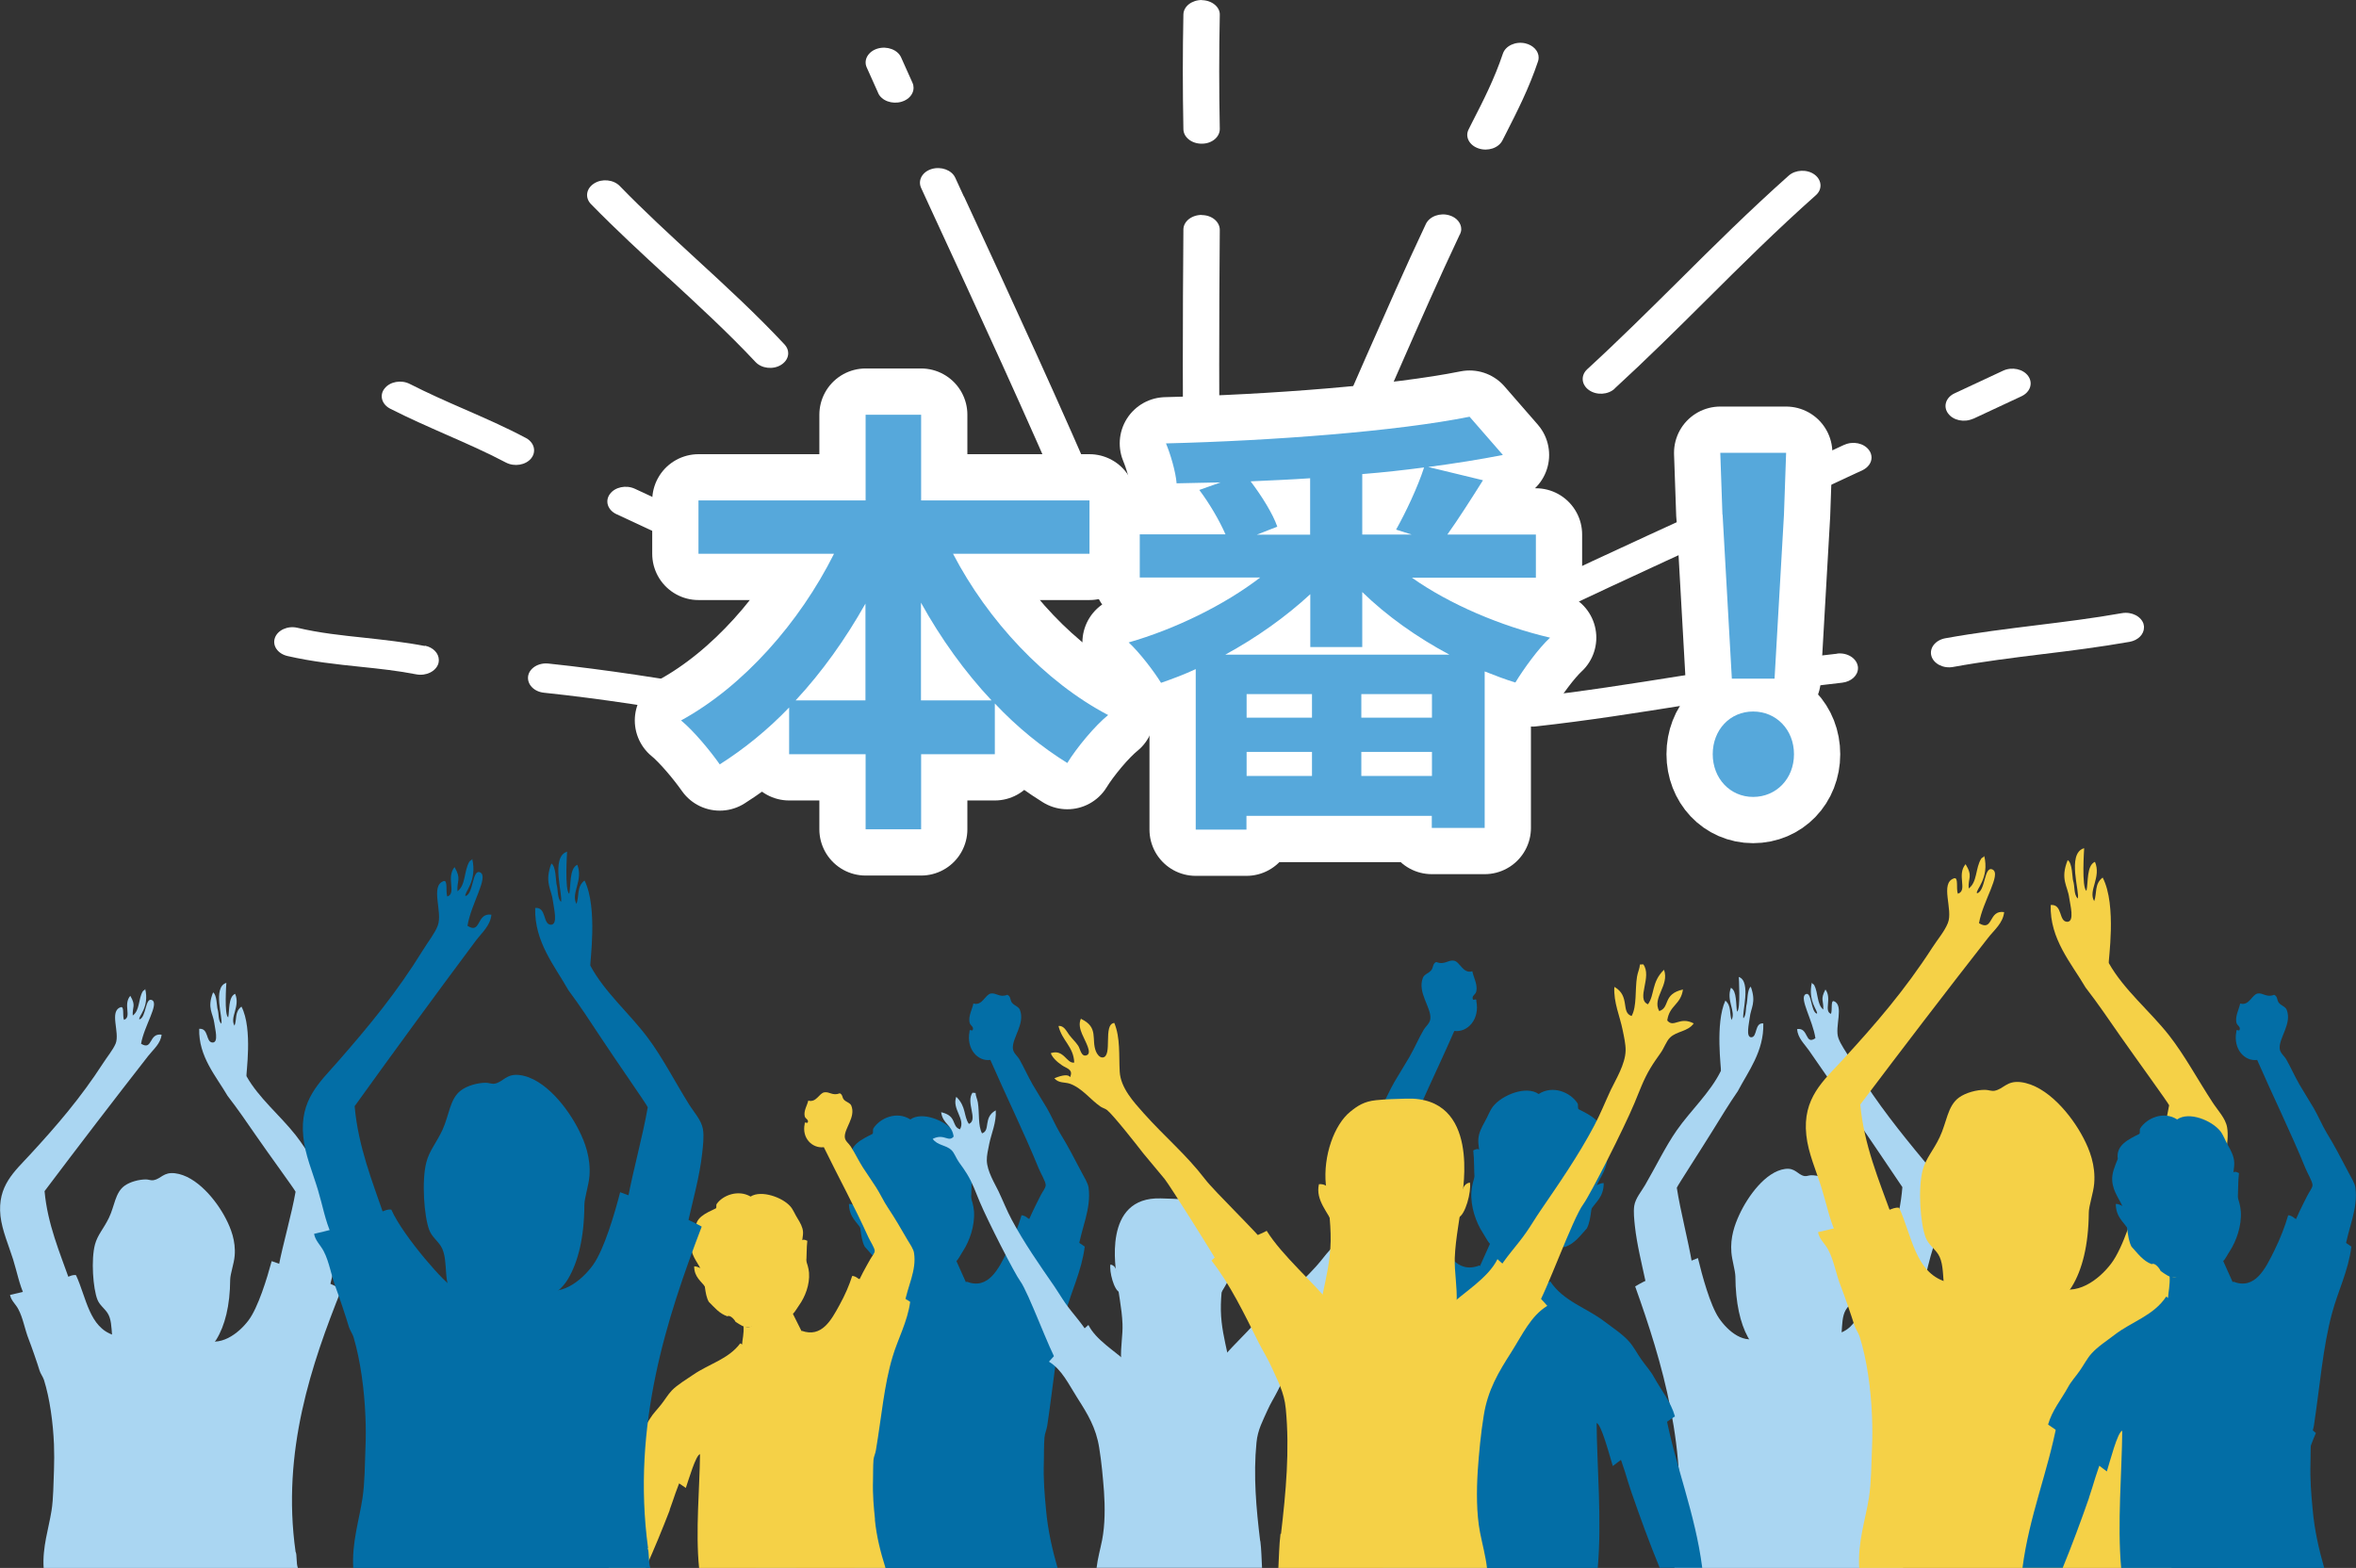<?xml version="1.0" encoding="UTF-8"?>
<svg id="b" data-name="レイヤー_2" xmlns="http://www.w3.org/2000/svg" viewBox="0 0 152.8 101.7">
  <rect x="0" y="0" width="152.8" height="101.7" fill="#333333" stroke="none"/>
  <defs>
    <style>
      .d {
        fill: #aad6f2;
      }

      .d, .e, .f {
        fill-rule: evenodd;
      }

      .e {
        fill: #f5d147;
      }

      .f, .g {
        fill: #036ea6;
      }

      .h {
        fill: #fff;
      }

      .i {
        fill: none;
        stroke: #fff;
        stroke-linecap: round;
        stroke-linejoin: round;
        stroke-width: 6px;
      }

      .j {
        fill: #56a8db;
      }
    </style>
  </defs>
  <g id="c" data-name="レイヤー_1">
    <g>
      <g>
        <path class="d" d="M14.68,63.75s-.15,2.08.12,2.24c.09-.43,0-1.34.45-1.53.35.83-.37,1.51-.04,2.07.16-.41,0-.91.45-1.24.76,1.46.27,4.44.33,4.52.79,1.41,2.17,2.53,3.18,3.81.82,1.05,1.52,2.34,2.28,3.52.28.43.69.84.77,1.33.07.4,0,.89-.04,1.28-.14,1.2-.51,2.48-.77,3.6-1.08-.44-2.25-.78-3.34-1.2.29-1.5.83-3.32,1.1-4.85-.03-.11-1.78-2.5-2.57-3.65-.6-.87-1.19-1.73-1.84-2.57-.74-1.27-1.89-2.55-1.84-4.35.64-.05.41.88.87.89.41,0,.15-.9.11-1.26-.08-.64-.49-.97-.08-1.99.25.14.24.95.29,1.08.1.32.02.72.24.95.14-.29-.59-2.37.33-2.65Z"/>
        <path class="d" d="M9.41,64.12c.31,1.22-.48,1.84-.37,2,.45-.11.37-1.47.82-1.25.48.24-.52,1.68-.71,2.83.77.47.48-.71,1.33-.59-.06.58-.53.95-.86,1.37-2.24,2.87-4.5,5.82-6.73,8.78.19,2.13.99,3.99,1.63,5.8-.88.42-1.81.79-2.94.95-.32-.67-.47-1.48-.73-2.32-.29-.92-.71-1.87-.82-2.82-.21-1.96.91-2.88,1.92-3.98,1.75-1.9,3.28-3.68,4.73-5.92.28-.44.64-.86.82-1.28.29-.72-.44-2.11.33-2.36.25-.08.1.55.21.82.53-.18-.08-.99.41-1.56.39.66.12.71.16,1.28.47-.34.35-1.07.65-1.57.04-.07.15-.07.16-.17Z"/>
        <path class="d" d="M19.17,100.65c-.92-6.51,1.05-12.22,2.98-17.03-1.27-.69-4.41-1.78-4.53-1.82-.3,1.11-.88,3.02-1.51,3.85-.63.83-1.86,1.81-3.06,1.16-.25.1-1.15-.21-1.47-.25-.16.29-.91.11-1.26-.17-.54.28-1.53.59-2,.37-.22.06-.38.23-.61.17-.21-.06-.13-.27-.33-.33-1.6-.5-1.78-2.45-2.45-3.89-.21-.04-.34.05-.57.12-.81.53-3.49,1.11-3.71,1.16.07.37.36.59.53.91.32.59.42,1.31.69,1.99.13.32.58,1.61.69,1.99.06.21.22.41.29.62.38,1.21.59,2.76.65,4.18.02.56.02,1.15,0,1.7-.04.86-.03,1.79-.16,2.61-.18,1.14-.6,2.37-.51,3.71h16.49c-.12-.28-.05-.89-.15-1.05Z"/>
        <path class="d" d="M7.79,87.74c-.8-.38-.32-1.83-.82-2.58-.2-.3-.51-.51-.65-.86-.29-.73-.42-2.61-.16-3.58.17-.63.56-1.02.9-1.72.38-.78.4-1.64,1.02-2.09.36-.26.94-.41,1.39-.41.16,0,.32.08.49.05.49-.09.64-.54,1.39-.45,1.4.17,2.69,1.76,3.3,2.95.32.62.65,1.44.57,2.4-.04.51-.28,1.16-.29,1.54-.01,1.71-.35,3.01-.9,3.9-1.38,2.25-5.64,1.14-6.24.86Z"/>
      </g>
      <g>
        <path class="f" d="M65.34,64.53c.22.1.16.31.28.49.16.22.45.26.53.49.34.89-.5,1.79-.46,2.48.02.32.28.47.43.73.29.51.54,1.08.85,1.62.3.51.62,1.02.93,1.54.3.52.54,1.1.85,1.62.53.86.88,1.56,1.39,2.52.18.34.42.72.46,1.01.19,1.39-.48,2.64-.68,4.02-1.2-.4-2.2-1.04-3.38-1.46.27-.71.59-1.34.96-2.07.11-.22.32-.47.32-.65,0-.24-.33-.77-.46-1.1-.93-2.28-2.15-4.77-3.13-7.02-.82.11-1.57-.72-1.35-1.83-.02-.23.16,0,.21-.12.08-.23-.17-.26-.21-.49-.08-.42.18-.86.25-1.22.59.17.76-.59,1.14-.65.36-.05.58.29,1.07.08Z"/>
        <path class="f" d="M63.06,76.09c-.07.55-.04,1.23-.09,1.8-.26-.39-.8-2.3.09-1.8Z"/>
        <path class="f" d="M55.06,78.09c.24-.01.35.13.55.16.24.43.15,1.05.28,1.52-.31-.52-.82-.81-.83-1.68Z"/>
        <path class="f" d="M62.96,83.86c-.23,1-1.5.65-2.31.93-.76.26-1.8.33-2.21-.52.03-.52.15-.87.11-1.55.66.54,1.03-.8,1.49-1.11.53-.35,1.2-.08,1.74-.37.21.47.96,2.13,1.17,2.61Z"/>
        <path class="f" d="M53.32,97.15c.31-.89.51-1.77.89-2.6-.52-.47-1.09-.77-1.6-1.22-.41-.36-.72-.98-1.35-1.06-.62,3.26-1.81,6.05-2.25,9.42h2.61c.62-1.51,1.2-3.09,1.71-4.55Z"/>
        <path class="f" d="M67.84,97.91c-.09-.98-.18-1.86-.14-3.13.01-.49,0-1.04.04-1.54.02-.27.14-.5.18-.77.39-2.57.58-5.1,1.18-7.31.37-1.39,1.06-2.75,1.25-4.3-1.06-.8-2.48-1.18-3.67-1.83-.11-.11-.32-.22-.43-.2-.2.69-.5,1.48-.89,2.27-.59,1.2-1.26,2.58-2.67,2.03-.21.19-.39.49-.68.73-.82.67-2.92.85-3.67.24-.82,1.24-2.22,1.61-3.35,2.48-.49.38-1.09.76-1.5,1.22-.28.31-.49.73-.75,1.1-.27.39-.57.7-.78,1.1-.43.78-1.02,1.48-1.28,2.4,1.38.89,2.49,2.09,3.81,3.04.2-.63.7-2.58,1-2.64-.02,2.62-.33,6.03-.07,8.91h13.17c-.35-1.23-.63-2.45-.75-3.79Z"/>
        <path class="f" d="M57.4,82c-.58-.21-.92-.71-1.32-1.14-.33-.63-.24-1.62-.5-2.4-.2-.6-.69-1.09-.75-1.87-.04-.48.17-.95.36-1.42-.13-.89.68-1.26,1.39-1.62.08-.04,0-.27.07-.37.43-.66,1.51-1.14,2.39-.57.76-.54,2.25.06,2.81.77.19.25.32.62.5.93.2.35.37.7.39,1.06.03.35-.1.74-.07,1.1.05.72.45,1.36.5,2.11.06.93-.29,1.91-.71,2.56-.15.22-.29.53-.43.65-.49.43-1.23.19-1.92.37-.38.1-.72.66-1.21.69-.37.02-.59-.18-.93-.41-.05-.14-.36-.56-.57-.45Z"/>
      </g>
      <g>
        <path class="d" d="M63.09,70.88s.15.01.18.01c.01.21.11.39.15.62.11.68,0,1.5.27,2,.57-.18.05-1.03.89-1.49.05.8-.29,1.5-.43,2.21-.06.31-.16.72-.15,1.04.02.7.51,1.48.76,2,.28.59.54,1.25.85,1.83.81,1.52,1.82,2.96,2.78,4.35.24.35.46.73.7,1.07.48.69,1.09,1.3,1.53,2.07-.53.57-1.47,1.28-2.03,1.81-.52-.8-1.88-4.56-2.42-5.3-.37-.5-2.1-3.89-2.63-5.15-.25-.6-.47-1.23-.82-1.8-.15-.25-.33-.5-.52-.76-.19-.26-.3-.61-.49-.79-.35-.34-.9-.29-1.22-.73.74-.38,1.02.25,1.36-.15-.11-.79-.7-.79-.81-1.58,1.06.24.65.92,1.22,1.11.38-.67-.54-1.31-.24-2.11.66.64.47,1.27.82,1.76.63-.27-.24-1.41.25-2.05Z"/>
        <path class="d" d="M92.01,73.64c.14.27.04.57-.06.79-.17.4-.53.96-.24,1.08.29.12.34-.33.45-.49.13-.19.32-.36.46-.55.14-.2.28-.49.55-.45-.18.76-.78,1.05-.81,1.86.39.07.53-.71,1.21-.48-.07.2-.29.43-.58.62-.21.14-.53.19-.45.48.09.33-.12-.23.85.17-.22.26-.54.19-.79.28-.63.22-1.06.81-1.59,1.17-.11.07-.23.09-.34.17-.32.26-1.52,1.77-1.86,2.21-.1.13-.84.99-1.1,1.31-.26.31-2.49,3.83-2.8,4.4-.56-.42-1.66-.85-2.38-1.08.38-.54,2.61-2.67,3.11-3.32.99-1.29,2.05-2.13,3.17-3.39.49-.55,1.17-1.27,1.22-2.11.05-.85-.04-1.71.27-2.49.6.06.06,1.72.6,1.76.16.01.29-.17.34-.31.25-.62-.16-1.23.76-1.66Z"/>
        <path class="d" d="M79.78,82.1c.19.82-.49,1.44-.74,2.08.07-.69-.16-2.16.74-2.08Z"/>
        <path class="d" d="M72.02,82.02c.64.11.37,1.24.61,1.8-.38-.1-.7-1.37-.61-1.8Z"/>
        <path class="d" d="M81.73,99.96c-.26-2.13-.45-4.26-.24-6.39.08-.85.43-1.45.7-2.07.2-.46.45-.84.67-1.28.76-1.51,1.5-3.03,2.44-4.22-.62-.63-2.72-1.41-2.84-1.52-.79,1.27-2.4,2.62-3.31,3.76.45,1.45-6.4,1.96-6.08.1-.73-.69-2-1.43-2.48-2.4-.04.06-1.88,1.57-2.56,2.38.85.52,1.26,1.44,1.86,2.38.64,1,1.2,1.91,1.4,3.21.15.91.24,1.92.31,2.83.07,1,.07,2.16-.12,3.14-.12.61-.29,1.2-.36,1.81h10.73c-.03-.55-.04-1.19-.11-1.74Z"/>
        <path class="d" d="M78.32,92.2c-.05.3-.5.65-.85.48.04-.3.35-.3.31-.69-.4.37-.67,1.05-1.5.86-.08-.02-.15-.1-.27-.14-.08-.09-.49-.7-.76-.97-.09.32.29.6.31.79-.81-.06-1.25-.52-1.53-1.17-.15.21.14.47.18.69-.42,0-.74,0-1.01-.17-.86-.53-.5-3.58-.49-3.73-.04-.81.12-1.55.09-2.28-.04-1.04-.28-2.04-.37-3.01-.04-.45-.97-5.25,2.86-5.13.54.02.99.02,1.55.08.62.06.95.28,1.33.59.82.66,1.4,2.26,1.25,3.73-.09.89-.26,1.84-.24,2.87.02,1.02.24,1.91.43,2.8.03.13.41,2.11.24,3.08-.08.44-.36,1.05-.61,1.24-.22.17-.6.19-.92.07Z"/>
      </g>
      <g>
        <path class="d" d="M112.77,63.36s.13,2.11-.11,2.26c-.09-.44,0-1.35-.4-1.55-.32.83.34,1.53.04,2.09-.14-.41,0-.92-.4-1.26-.68,1.48-.25,4.49-.29,4.56-.71,1.43-1.95,2.55-2.86,3.85-.74,1.06-1.36,2.36-2.06,3.56-.25.43-.62.85-.7,1.34-.06.4,0,.9.04,1.3.13,1.21.46,2.51.7,3.64.97-.44,2.02-.79,3.01-1.21-.26-1.52-.75-3.36-.99-4.9.03-.11,1.6-2.53,2.31-3.68.54-.87,1.07-1.75,1.65-2.59.67-1.28,1.7-2.58,1.65-4.39-.58-.06-.37.89-.78.9-.37,0-.14-.91-.1-1.27.07-.65.44-.98.07-2.01-.23.14-.22.96-.26,1.09-.09.33-.02.73-.22.96-.12-.29.53-2.39-.29-2.68Z"/>
        <path class="d" d="M117.51,63.73c-.28,1.23.43,1.86.33,2.02-.41-.11-.33-1.49-.74-1.26-.43.24.47,1.69.64,2.85-.69.48-.43-.72-1.19-.59.05.59.48.96.77,1.38,2.02,2.9,4.05,5.88,6.06,8.87-.17,2.15-.89,4.03-1.47,5.86.79.43,1.63.79,2.64.96.29-.68.42-1.49.66-2.34.26-.93.64-1.89.73-2.85.19-1.98-.82-2.91-1.72-4.02-1.57-1.92-2.95-3.72-4.26-5.98-.25-.44-.58-.87-.73-1.3-.26-.72.39-2.13-.29-2.39-.22-.08-.09.56-.19.82-.48-.18.08-1-.36-1.58-.35.66-.11.71-.14,1.3-.42-.34-.32-1.08-.59-1.59-.04-.07-.14-.07-.15-.17Z"/>
        <path class="d" d="M108.73,100.64c.83-6.57-.95-12.35-2.68-17.2,1.14-.7,3.97-1.8,4.07-1.84.27,1.12.79,3.05,1.36,3.89.57.84,1.68,1.82,2.75,1.17.23.1,1.04-.21,1.32-.25.15.29.82.11,1.14-.17.49.28,1.38.59,1.8.38.2.06.34.23.55.17.18-.06.12-.27.29-.33,1.44-.5,1.6-2.47,2.2-3.93.19-.04.3.05.51.13.73.54,3.14,1.12,3.34,1.17-.06.37-.32.6-.48.92-.29.59-.38,1.33-.62,2.01-.12.32-.52,1.63-.62,2.01-.06.22-.2.41-.26.63-.34,1.23-.53,2.79-.59,4.23-.02.57-.02,1.16,0,1.72.03.87.03,1.81.15,2.64.16,1.15.54,2.39.46,3.74h-14.84c.11-.28.05-.89.14-1.07Z"/>
        <path class="d" d="M118.97,87.59c.72-.38.29-1.85.73-2.61.18-.3.46-.52.59-.87.26-.74.38-2.64.15-3.62-.15-.63-.5-1.03-.81-1.74-.34-.79-.36-1.66-.92-2.11-.33-.26-.85-.42-1.25-.41-.15,0-.29.08-.44.05-.44-.09-.58-.55-1.25-.46-1.26.17-2.42,1.78-2.97,2.98-.29.63-.59,1.45-.51,2.43.04.51.25,1.18.26,1.56.01,1.73.32,3.04.81,3.94,1.24,2.28,5.08,1.16,5.62.87Z"/>
      </g>
      <g>
        <path class="f" d="M93.14,62.4c-.23.11-.17.33-.3.51-.17.23-.47.27-.56.52-.36.94.53,1.89.49,2.62-.02.33-.29.49-.45.77-.31.53-.57,1.14-.9,1.72-.31.54-.66,1.08-.98,1.63-.32.55-.57,1.17-.9,1.72-.56.91-.93,1.65-1.47,2.66-.19.36-.45.77-.49,1.07-.2,1.47.51,2.79.72,4.25,1.27-.42,2.32-1.1,3.58-1.54-.29-.75-.63-1.42-1.02-2.19-.12-.23-.33-.5-.34-.69,0-.25.35-.81.49-1.16.98-2.41,2.27-5.04,3.31-7.42.87.11,1.66-.76,1.43-1.93.02-.25-.17,0-.23-.13-.08-.24.18-.27.23-.52.09-.44-.19-.91-.26-1.29-.62.18-.8-.63-1.2-.69-.38-.06-.61.3-1.13.09Z"/>
        <path class="f" d="M95.55,74.62c.07.59.04,1.3.09,1.9.28-.41.85-2.43-.09-1.9Z"/>
        <path class="f" d="M104.01,76.74c-.25-.01-.37.13-.58.17-.26.45-.16,1.11-.29,1.61.33-.55.87-.86.87-1.77Z"/>
        <path class="f" d="M95.66,82.83c.24,1.06,1.59.69,2.45.98.8.28,1.9.35,2.33-.55-.04-.55-.16-.92-.11-1.64-.7.57-1.09-.84-1.58-1.17-.56-.37-1.26-.08-1.84-.39-.22.5-1.02,2.26-1.24,2.76Z"/>
        <path class="f" d="M105.84,96.89c-.33-.94-.54-1.88-.94-2.75.55-.49,1.16-.81,1.69-1.29.43-.38.77-1.04,1.43-1.12.66,3.44,1.92,6.4,2.38,9.96h-2.76c-.66-1.6-1.27-3.27-1.8-4.81Z"/>
        <path class="f" d="M90.5,97.69c.09-1.04.19-1.96.15-3.3-.01-.52.01-1.1-.04-1.63-.03-.28-.14-.53-.19-.82-.42-2.71-.62-5.4-1.24-7.72-.39-1.47-1.12-2.91-1.32-4.55,1.12-.85,2.62-1.25,3.88-1.93.12-.11.33-.23.45-.21.21.73.53,1.57.94,2.4.62,1.27,1.33,2.73,2.82,2.15.23.21.41.52.71.77.86.71,3.09.9,3.88.26.87,1.31,2.34,1.7,3.54,2.62.52.4,1.15.8,1.58,1.29.29.33.52.77.79,1.16.29.41.6.74.83,1.16.45.82,1.08,1.57,1.35,2.53-1.46.94-2.63,2.21-4.03,3.22-.21-.67-.74-2.72-1.05-2.79.02,2.77.35,6.38.07,9.42h-13.93c.37-1.3.67-2.59.8-4.01Z"/>
        <path class="f" d="M101.53,80.87c.62-.23.98-.75,1.39-1.2.34-.67.25-1.71.53-2.53.21-.63.73-1.16.79-1.97.04-.51-.18-1-.38-1.5.14-.94-.71-1.33-1.47-1.72-.09-.05-.01-.29-.08-.39-.45-.7-1.59-1.2-2.52-.6-.8-.57-2.38.06-2.97.82-.2.26-.34.66-.53.99-.21.37-.39.74-.41,1.12-.03.37.1.78.08,1.16-.06.76-.47,1.43-.53,2.23-.07.98.3,2.02.75,2.7.15.23.31.56.45.69.52.45,1.3.2,2.03.39.4.1.76.69,1.28.73.39.03.62-.19.98-.43.06-.14.38-.59.6-.47Z"/>
      </g>
      <g>
        <path class="e" d="M106.58,62.55s-.19.01-.22.01c-.02.27-.14.49-.19.79-.14.86,0,1.91-.35,2.55-.72-.23-.07-1.3-1.12-1.89-.06,1.01.36,1.9.54,2.81.08.39.2.92.19,1.32-.02.89-.64,1.88-.96,2.55-.35.75-.68,1.58-1.08,2.33-1.02,1.93-2.29,3.76-3.5,5.53-.31.45-.58.92-.89,1.36-.6.88-1.38,1.65-1.93,2.63.67.73,1.85,1.62,2.56,2.3.66-1.01,2.36-5.8,3.06-6.74.46-.63,2.65-4.95,3.31-6.54.32-.76.6-1.56,1.04-2.28.19-.32.41-.63.65-.97.24-.33.38-.78.62-1.01.44-.43,1.14-.37,1.54-.92-.93-.48-1.29.32-1.72-.19.14-1,.88-1.01,1.02-2.01-1.34.3-.82,1.17-1.54,1.4-.48-.86.68-1.67.31-2.68-.83.81-.59,1.61-1.04,2.24-.8-.34.3-1.79-.31-2.6Z"/>
        <path class="e" d="M70.11,66.06c-.17.34-.05.73.07,1.01.21.5.66,1.22.31,1.37-.37.16-.43-.43-.57-.62-.16-.24-.4-.46-.58-.7-.18-.25-.35-.62-.69-.57.23.96.98,1.33,1.02,2.37-.49.09-.67-.9-1.52-.61.09.26.37.55.73.79.26.18.66.25.57.62-.11.42.15-.29-1.07.22.28.33.68.24,1,.35.8.28,1.33,1.03,2,1.49.14.09.29.12.42.22.4.32,1.92,2.25,2.35,2.81.13.16,1.05,1.26,1.39,1.67.32.4,3.14,4.86,3.53,5.59.7-.53,2.1-1.08,3.01-1.37-.47-.68-3.29-3.39-3.92-4.21-1.25-1.63-2.58-2.71-4-4.3-.62-.7-1.48-1.62-1.54-2.68-.06-1.08.05-2.18-.35-3.16-.76.07-.08,2.19-.76,2.24-.2.01-.36-.22-.43-.39-.32-.79.2-1.56-.96-2.11Z"/>
        <path class="e" d="M85.54,76.81c-.24,1.05.61,1.83.94,2.64-.09-.88.2-2.74-.94-2.64Z"/>
        <path class="e" d="M95.33,76.7c-.8.14-.47,1.58-.77,2.28.48-.13.88-1.73.77-2.28Z"/>
        <path class="e" d="M83.08,99.49c.32-2.71.57-5.42.31-8.12-.1-1.07-.54-1.84-.89-2.63-.26-.59-.57-1.07-.85-1.62-.96-1.92-1.89-3.85-3.08-5.36.79-.8,3.43-1.79,3.58-1.93,1,1.61,3.03,3.33,4.17,4.77-.57,1.84,8.08,2.49,7.67.12.92-.88,2.52-1.81,3.13-3.05.05.08,2.37,1.99,3.23,3.03-1.07.66-1.59,1.83-2.35,3.03-.81,1.27-1.51,2.43-1.77,4.08-.19,1.16-.31,2.43-.39,3.6-.08,1.27-.09,2.75.15,3.99.15.77.36,1.52.45,2.3h-13.53c.04-.71.05-1.52.14-2.22Z"/>
        <path class="e" d="M87.38,89.63c.06.38.63.82,1.08.61-.06-.38-.44-.38-.38-.88.5.47.85,1.33,1.89,1.1.1-.02.19-.13.35-.18.1-.11.62-.89.96-1.23.12.41-.36.76-.39,1.01,1.02-.07,1.57-.66,1.92-1.49.19.27-.18.6-.23.88.53,0,.93-.01,1.27-.22,1.09-.67.63-4.55.62-4.74.05-1.03-.15-1.97-.12-2.9.05-1.32.35-2.59.46-3.82.05-.57,1.22-6.66-3.6-6.51-.68.02-1.25.03-1.96.1-.78.08-1.2.36-1.68.75-1.03.83-1.77,2.86-1.58,4.74.12,1.13.33,2.34.31,3.64-.02,1.29-.3,2.43-.54,3.56-.04.16-.52,2.68-.31,3.91.1.56.46,1.34.77,1.58.28.22.75.24,1.16.09Z"/>
      </g>
      <g>
        <path class="e" d="M135.17,55.03s-.18,2.56.15,2.75c.12-.53,0-1.65.55-1.88.43,1.01-.46,1.86-.05,2.55.19-.5,0-1.12.55-1.53.94,1.8.34,5.47.4,5.55.98,1.74,2.67,3.11,3.91,4.69,1.01,1.29,1.86,2.88,2.81,4.33.34.53.85,1.04.95,1.63.09.49,0,1.1-.05,1.58-.17,1.48-.63,3.05-.95,4.43-1.32-.54-2.76-.96-4.11-1.48.36-1.85,1.02-4.08,1.35-5.96-.04-.13-2.18-3.08-3.16-4.48-.74-1.06-1.46-2.13-2.26-3.16-.91-1.56-2.33-3.14-2.26-5.35.79-.07.5,1.08,1.07,1.09.5,0,.19-1.11.13-1.55-.1-.79-.6-1.2-.1-2.45.31.17.3,1.16.35,1.32.13.4.03.88.3,1.17.17-.35-.73-2.91.4-3.26Z"/>
        <path class="e" d="M128.68,55.48c.38,1.5-.59,2.26-.46,2.46.56-.13.45-1.81,1.01-1.54.59.29-.64,2.06-.88,3.48.95.58.59-.88,1.63-.72-.07.72-.66,1.17-1.05,1.68-2.76,3.53-5.53,7.15-8.28,10.8.24,2.62,1.21,4.91,2.01,7.13-1.08.52-2.23.97-3.61,1.17-.39-.83-.58-1.82-.9-2.85-.35-1.14-.88-2.3-1-3.46-.26-2.41,1.12-3.54,2.36-4.89,2.15-2.34,4.04-4.53,5.82-7.29.35-.54.79-1.05,1-1.58.36-.88-.54-2.59.4-2.9.31-.1.12.68.25,1,.66-.22-.1-1.21.5-1.92.49.81.15.87.2,1.58.57-.42.43-1.32.81-1.93.05-.09.19-.09.2-.2Z"/>
        <path class="e" d="M140.69,100.4c-1.14-8,1.29-15.03,3.66-20.94-1.56-.85-5.42-2.19-5.57-2.24-.37,1.37-1.08,3.72-1.86,4.74-.78,1.03-2.29,2.22-3.76,1.43-.31.13-1.42-.25-1.81-.31-.2.36-1.12.14-1.56-.2-.66.34-1.88.72-2.46.46-.27.07-.46.28-.75.2-.25-.07-.16-.33-.4-.41-1.97-.61-2.19-3.01-3.01-4.79-.26-.04-.41.06-.7.15-1,.65-4.29,1.36-4.56,1.43.08.46.44.73.65,1.12.39.72.51,1.61.85,2.45.16.39.71,1.98.85,2.45.08.26.27.5.35.76.47,1.49.73,3.39.8,5.15.03.69.03,1.42,0,2.09-.05,1.06-.04,2.2-.2,3.21-.22,1.4-.74,2.91-.63,4.56h20.27c-.15-.34-.07-1.09-.19-1.3Z"/>
        <path class="e" d="M126.7,84.53c-.99-.46-.4-2.25-1-3.18-.24-.37-.63-.63-.8-1.06-.36-.9-.52-3.21-.2-4.41.21-.77.69-1.25,1.1-2.12.46-.96.5-2.02,1.25-2.57.44-.32,1.16-.51,1.7-.5.2,0,.39.09.6.06.6-.11.79-.67,1.71-.56,1.72.21,3.31,2.17,4.06,3.62.4.76.8,1.77.7,2.96-.05.62-.35,1.43-.35,1.9-.02,2.11-.43,3.7-1.1,4.79-1.69,2.77-6.94,1.41-7.68,1.06Z"/>
      </g>
      <g>
        <path class="f" d="M147.5,64.53c.22.1.16.31.28.49.16.22.45.26.53.49.34.89-.5,1.79-.46,2.48.02.32.28.47.43.73.29.51.54,1.08.85,1.62.3.51.62,1.02.93,1.54.3.52.54,1.1.85,1.62.53.86.88,1.56,1.39,2.52.18.34.42.72.46,1.01.19,1.39-.48,2.64-.68,4.02-1.2-.4-2.2-1.04-3.38-1.46.27-.71.59-1.34.96-2.07.11-.22.32-.47.32-.65,0-.24-.33-.77-.46-1.1-.93-2.28-2.15-4.77-3.13-7.02-.82.11-1.57-.72-1.35-1.83-.02-.23.16,0,.21-.12.08-.23-.17-.26-.21-.49-.08-.42.18-.86.25-1.22.59.17.76-.59,1.14-.65.36-.05.58.29,1.07.08Z"/>
        <path class="f" d="M145.21,76.09c-.07.55-.04,1.23-.09,1.8-.26-.39-.8-2.3.09-1.8Z"/>
        <path class="f" d="M137.22,78.09c.24-.01.35.13.55.16.24.43.15,1.05.28,1.52-.31-.52-.82-.81-.83-1.68Z"/>
        <path class="f" d="M145.12,83.86c-.23,1-1.5.65-2.31.93-.76.26-1.8.33-2.21-.52.03-.52.15-.87.11-1.55.66.54,1.03-.8,1.49-1.11.53-.35,1.2-.08,1.74-.37.21.47.96,2.13,1.17,2.61Z"/>
        <path class="f" d="M135.48,97.15c.31-.89.51-1.77.89-2.6-.52-.47-1.09-.77-1.6-1.22-.41-.36-.72-.98-1.35-1.06-.62,3.26-1.81,6.05-2.25,9.42h2.61c.62-1.51,1.2-3.09,1.71-4.55Z"/>
        <path class="f" d="M149.99,97.91c-.09-.98-.18-1.86-.14-3.13.01-.49,0-1.04.04-1.54.02-.27.14-.5.18-.77.39-2.57.58-5.1,1.18-7.31.37-1.39,1.06-2.75,1.25-4.3-1.06-.8-2.48-1.18-3.67-1.83-.11-.11-.32-.22-.43-.2-.2.69-.5,1.48-.89,2.27-.59,1.2-1.26,2.58-2.67,2.03-.21.19-.39.49-.68.73-.82.67-2.92.85-3.67.24-.82,1.24-2.22,1.61-3.35,2.48-.49.38-1.09.76-1.5,1.22-.28.31-.49.73-.75,1.1-.27.39-.57.7-.78,1.1-.43.78-1.02,1.48-1.28,2.4,1.38.89,2.49,2.09,3.81,3.04.2-.63.7-2.58,1-2.64-.02,2.62-.33,6.03-.07,8.91h13.17c-.35-1.23-.63-2.45-.75-3.79Z"/>
        <path class="f" d="M139.56,82c-.58-.21-.92-.71-1.32-1.14-.33-.63-.24-1.62-.5-2.4-.2-.6-.69-1.09-.75-1.87-.04-.48.17-.95.36-1.42-.13-.89.68-1.26,1.39-1.62.08-.04,0-.27.07-.37.43-.66,1.51-1.14,2.39-.57.76-.54,2.25.06,2.81.77.19.25.32.62.5.93.2.35.37.7.39,1.06.03.35-.1.74-.07,1.1.05.72.45,1.36.5,2.11.06.93-.29,1.91-.71,2.56-.15.22-.29.53-.43.65-.49.43-1.23.19-1.92.37-.38.1-.72.66-1.21.69-.37.02-.59-.18-.93-.41-.05-.14-.36-.56-.57-.45Z"/>
      </g>
      <g>
        <path class="e" d="M54.46,70.91c.2.09.15.26.26.4.15.18.41.21.49.4.31.74-.46,1.48-.42,2.05.02.26.25.39.39.61.27.42.49.89.78,1.35.27.42.57.84.85,1.28.28.43.49.91.78,1.34.48.72.81,1.3,1.27,2.09.17.28.39.6.42.84.18,1.15-.44,2.19-.62,3.33-1.1-.33-2.02-.86-3.1-1.21.25-.59.54-1.11.88-1.71.1-.18.29-.39.29-.54,0-.2-.3-.64-.42-.91-.85-1.89-1.97-3.95-2.88-5.82-.75.09-1.44-.59-1.24-1.51-.02-.19.15,0,.2-.1.07-.19-.16-.22-.2-.4-.08-.35.17-.72.23-1.01.54.14.7-.49,1.05-.54.33-.05.53.24.98.07Z"/>
        <path class="e" d="M52.36,80.48c-.06.46-.03,1.02-.08,1.49-.24-.32-.74-1.9.08-1.49Z"/>
        <path class="e" d="M45.02,82.14c.22-.01.32.11.51.13.22.35.14.87.25,1.26-.29-.43-.75-.67-.76-1.39Z"/>
        <path class="e" d="M52.27,86.92c-.21.83-1.38.54-2.12.77-.7.22-1.65.27-2.03-.43.03-.43.14-.72.1-1.28.61.45.95-.66,1.37-.92.49-.29,1.1-.07,1.6-.31.19.39.89,1.77,1.08,2.16Z"/>
        <path class="e" d="M43.43,97.93c.28-.74.47-1.47.82-2.15-.47-.39-1-.63-1.47-1.01-.38-.3-.66-.81-1.24-.87-.57,2.7-1.66,5.01-2.07,7.81h2.4c.57-1.25,1.1-2.56,1.57-3.77Z"/>
        <path class="e" d="M56.75,98.56c-.08-.81-.16-1.54-.13-2.59.01-.41,0-.86.03-1.28.02-.22.13-.42.16-.64.36-2.13.53-4.23,1.08-6.05.34-1.15.97-2.28,1.14-3.56-.97-.66-2.27-.98-3.37-1.51-.1-.09-.29-.18-.39-.17-.18.57-.46,1.23-.82,1.88-.54.99-1.16,2.14-2.45,1.68-.2.16-.36.41-.62.61-.75.55-2.68.7-3.37.2-.76,1.03-2.03,1.33-3.07,2.05-.45.31-1,.63-1.37,1.01-.25.26-.45.61-.69.91-.25.32-.52.58-.72.91-.39.65-.94,1.23-1.18,1.98,1.26.74,2.28,1.73,3.5,2.52.18-.52.65-2.14.92-2.19-.02,2.17-.3,5-.06,7.38h12.09c-.32-1.02-.58-2.03-.69-3.14Z"/>
        <path class="e" d="M47.18,85.38c-.54-.18-.85-.59-1.21-.94-.3-.53-.22-1.34-.46-1.98-.19-.5-.63-.91-.69-1.55-.03-.4.16-.79.33-1.18-.12-.73.62-1.04,1.27-1.35.08-.04,0-.22.07-.3.39-.55,1.38-.94,2.19-.47.69-.44,2.07.05,2.58.64.18.2.3.52.46.77.18.29.34.58.36.87.02.29-.09.61-.07.91.05.59.41,1.12.46,1.75.06.77-.26,1.58-.65,2.12-.13.18-.27.44-.39.54-.45.35-1.13.15-1.76.3-.35.08-.66.54-1.11.57-.34.02-.54-.15-.85-.34-.05-.11-.33-.46-.52-.37Z"/>
      </g>
      <path class="f" d="M146.58,90.17c-.76,3.99-2.22,7.41-2.75,11.53h3.19c.76-1.85,1.47-3.79,2.09-5.57.38-1.09.63-2.17,1.09-3.18-.63-.57-1.34-.94-1.96-1.49-.5-.45-.89-1.2-1.66-1.29Z"/>
      <g>
        <path class="g" d="M36.78,55.23s-.17,2.55.14,2.74c.11-.53,0-1.64.52-1.88.41,1.01-.44,1.85-.05,2.54.18-.5,0-1.12.52-1.52.89,1.79.32,5.44.38,5.53.93,1.73,2.54,3.09,3.72,4.67.96,1.28,1.77,2.87,2.67,4.31.33.53.81,1.03.91,1.62.08.49,0,1.09-.05,1.57-.16,1.47-.6,3.04-.91,4.41-1.26-.54-2.63-.96-3.91-1.47.34-1.84.97-4.07,1.29-5.93-.03-.13-2.08-3.06-3-4.46-.7-1.06-1.39-2.12-2.15-3.14-.87-1.55-2.21-3.12-2.15-5.33.75-.07.48,1.08,1.02,1.09.48,0,.18-1.1.13-1.54-.09-.78-.57-1.19-.1-2.43.3.17.29,1.16.33,1.32.12.4.03.88.29,1.17.16-.35-.69-2.9.38-3.25Z"/>
        <path class="g" d="M30.62,55.68c.36,1.49-.56,2.25-.43,2.44.53-.13.43-1.8.96-1.53.56.29-.61,2.05-.83,3.46.9.58.56-.87,1.55-.72-.07.71-.62,1.17-1,1.67-2.62,3.51-5.26,7.12-7.87,10.75.23,2.61,1.15,4.89,1.91,7.1-1.03.52-2.12.96-3.43,1.17-.38-.82-.55-1.81-.86-2.84-.34-1.13-.84-2.29-.95-3.45-.25-2.4,1.07-3.53,2.24-4.87,2.04-2.33,3.84-4.51,5.53-7.25.33-.54.75-1.05.95-1.57.34-.88-.51-2.58.38-2.89.29-.1.12.68.24,1,.62-.21-.1-1.21.47-1.91.46.8.14.86.19,1.57.55-.42.41-1.31.77-1.92.05-.09.18-.09.19-.2Z"/>
        <path class="g" d="M42.03,100.41c-1.08-7.97,1.23-14.96,3.48-20.85-1.48-.84-5.15-2.18-5.29-2.23-.35,1.36-1.03,3.7-1.76,4.72-.74,1.02-2.18,2.21-3.58,1.42-.29.13-1.35-.25-1.72-.3-.19.35-1.07.14-1.48-.2-.63.34-1.79.72-2.34.46-.26.07-3.18-3.2-3.96-4.97-.25-.04-.39.06-.67.15-.95.65-4.08,1.36-4.34,1.42.08.45.42.73.62,1.12.38.72.49,1.61.81,2.43.15.39.68,1.97.81,2.43.07.26.26.5.33.76.44,1.49.69,3.38.76,5.12.03.69.03,1.41,0,2.08-.04,1.05-.04,2.19-.19,3.2-.21,1.4-.7,2.9-.6,4.54h19.27c-.14-.34-.06-1.08-.18-1.29Z"/>
        <path class="g" d="M29.55,84c-.94-.46-.38-2.24-.95-3.16-.23-.37-.6-.63-.76-1.06-.34-.89-.5-3.2-.19-4.39.2-.77.65-1.25,1.05-2.11.44-.96.47-2.01,1.19-2.55.42-.32,1.1-.5,1.62-.5.19,0,.38.09.57.06.57-.11.75-.67,1.62-.56,1.64.21,3.14,2.16,3.86,3.61.38.76.76,1.76.67,2.94-.05.62-.33,1.42-.33,1.89-.01,2.1-.41,3.68-1.05,4.77-1.61,2.76-6.6,1.4-7.3,1.06Z"/>
      </g>
    </g>
    <g>
      <path class="h" d="M77.94,13.94c-.65,0-1.19.42-1.19.95-.05,5.77-.05,11.68,0,17.57,0,.53.54.95,1.19.95.65,0,1.17-.43,1.17-.95h0c-.05-5.89-.05-11.79,0-17.55h0c0-.53-.52-.96-1.17-.96Z"/>
      <path class="h" d="M77.95,0c-.65,0-1.19.41-1.2.94-.05,2.4-.05,4.91,0,7.44.01.53.55.95,1.2.94.65,0,1.16-.43,1.16-.95v-.02c-.05-2.51-.05-4.99,0-7.37.03-.52-.51-.96-1.16-.97Z"/>
      <path class="h" d="M62.51,12.74l-.56-1.22c-.23-.49-.91-.74-1.52-.56-.61.18-.92.73-.69,1.23l.56,1.22c3.1,6.71,6.31,13.64,9.26,20.55.21.5.88.76,1.5.59.49-.14.8-.51.8-.9,0-.1-.02-.21-.06-.31-2.96-6.94-6.17-13.88-9.28-20.6Z"/>
      <path class="h" d="M56.95,6.03c.22.5.9.75,1.52.57.48-.14.78-.51.78-.9,0-.11-.02-.22-.07-.33l-.74-1.65c-.22-.49-.9-.75-1.52-.57-.61.18-.93.73-.71,1.22l.74,1.65Z"/>
      <path class="h" d="M56.13,27.38c-.42-.4-1.17-.46-1.67-.12-.5.34-.57.94-.15,1.34l9.14,8.79c.42.4,1.17.45,1.67.11.28-.19.42-.46.42-.73,0-.22-.09-.43-.28-.61l-9.14-8.78Z"/>
      <path class="h" d="M43.34,18.01c1.91,1.76,3.89,3.58,5.66,5.47.39.42,1.13.51,1.65.19.31-.19.47-.47.47-.76,0-.2-.08-.4-.24-.57-1.82-1.95-3.83-3.8-5.77-5.58-1.65-1.52-3.35-3.08-4.92-4.7-.4-.41-1.15-.49-1.66-.16-.51.32-.61.92-.2,1.34,1.61,1.65,3.34,3.24,5.01,4.78Z"/>
      <path class="h" d="M60.36,40.63l-19.19-8.93c-.57-.26-1.29-.11-1.62.35-.33.46-.13,1.04.43,1.3l19.19,8.94c.57.26,1.29.11,1.62-.35.11-.15.16-.31.16-.48,0-.33-.21-.65-.59-.83Z"/>
      <path class="h" d="M34.64,29.21c0-.31-.19-.62-.53-.8-1.35-.72-2.72-1.31-4.04-1.89-1.15-.5-2.34-1.03-3.5-1.62-.55-.28-1.28-.15-1.63.3-.35.44-.18,1.03.37,1.31,1.22.62,2.45,1.16,3.63,1.68,1.34.59,2.6,1.14,3.87,1.81.55.29,1.28.17,1.64-.27.13-.16.19-.34.19-.52Z"/>
      <path class="h" d="M57.58,46.17c-3.71-.38-7.38-.98-10.92-1.55-3.58-.58-7.28-1.18-11.09-1.58-.65-.07-1.24.3-1.32.82-.07.53.38,1,1.02,1.07,3.73.39,7.39.98,10.93,1.56,3.59.58,7.3,1.19,11.09,1.57.65.07,1.24-.3,1.32-.83,0-.04,0-.08,0-.12,0-.47-.44-.88-1.03-.95Z"/>
      <path class="h" d="M27.55,41.9c-1.3-.25-2.61-.39-3.87-.53-1.52-.16-2.95-.31-4.39-.65-.63-.15-1.28.15-1.46.65-.18.51.18,1.03.81,1.18,1.61.37,3.2.54,4.74.7,1.26.13,2.45.26,3.62.49.63.12,1.27-.19,1.43-.7.02-.08.03-.15.03-.23,0-.43-.36-.82-.9-.93Z"/>
      <path class="h" d="M119.15,42.4c-3.44.38-6.82.92-10.08,1.43-3.21.51-6.53,1.04-9.82,1.4-.65.07-1.1.54-1.01,1.07.09.52.68.89,1.33.82,3.37-.37,6.72-.9,9.96-1.42,3.23-.51,6.57-1.04,9.95-1.42.59-.07,1.02-.47,1.02-.94,0-.04,0-.09-.01-.13-.09-.52-.68-.89-1.33-.82Z"/>
      <path class="h" d="M139.03,40.5c-.14-.51-.77-.84-1.41-.73-1.86.33-3.72.56-5.51.78-1.92.24-3.9.48-5.95.85-.64.12-1.04.63-.9,1.14.14.51.78.84,1.41.72,1.98-.36,3.92-.6,5.79-.83,1.83-.22,3.72-.46,5.66-.8.55-.1.93-.49.93-.93,0-.07,0-.14-.03-.21Z"/>
      <path class="h" d="M119.61,28.85c-3,1.41-6.06,2.82-9.14,4.23-4.76,2.18-9.67,4.44-14.4,6.73-.56.27-.74.86-.41,1.31.34.45,1.06.6,1.62.33,4.7-2.27,9.6-4.53,14.35-6.71,3.08-1.42,6.15-2.83,9.16-4.24.38-.18.59-.5.59-.82,0-.16-.05-.33-.16-.48-.33-.46-1.05-.61-1.62-.34Z"/>
      <path class="h" d="M127.96,27.17l3.15-1.47c.38-.18.59-.5.59-.83,0-.16-.05-.33-.16-.48-.33-.46-1.05-.61-1.62-.35l-3.15,1.47c-.57.26-.76.85-.43,1.3.33.46,1.05.61,1.62.35Z"/>
      <path class="h" d="M99.29,30.07c0-.26-.13-.52-.39-.71-.48-.35-1.23-.32-1.67.07-1.73,1.53-3.24,3.03-4.7,4.47-.56.56-1.12,1.11-1.68,1.65-.42.41-.35,1.01.15,1.34.5.34,1.25.28,1.67-.12.57-.55,1.13-1.11,1.69-1.67,1.44-1.43,2.93-2.9,4.61-4.4.21-.18.31-.41.31-.64Z"/>
      <path class="h" d="M104.71,25.21c2.07-1.9,4.05-3.86,5.96-5.76,2.25-2.24,4.58-4.55,7.09-6.78.21-.18.31-.41.31-.64,0-.26-.13-.52-.39-.71-.48-.35-1.23-.32-1.67.07-2.55,2.27-4.9,4.6-7.17,6.86-1.9,1.88-3.86,3.83-5.9,5.7-.43.4-.38,1,.11,1.35.49.35,1.24.31,1.67-.09Z"/>
      <path class="h" d="M94.69,15.2c.05-.11.08-.23.08-.34,0-.38-.29-.75-.76-.89-.61-.19-1.29.06-1.53.55-1.35,2.85-2.64,5.81-3.9,8.66-1.41,3.23-2.88,6.57-4.44,9.8-.24.49.06,1.04.67,1.23.61.19,1.29-.05,1.53-.54,1.58-3.26,3.04-6.61,4.46-9.85,1.25-2.85,2.54-5.79,3.88-8.62Z"/>
      <path class="h" d="M95.9,9.63c.6.2,1.29-.03,1.54-.52l.23-.45c.73-1.44,1.49-2.92,2.08-4.68.03-.08.04-.17.04-.25,0-.42-.35-.8-.87-.92-.63-.14-1.28.16-1.45.67-.55,1.64-1.28,3.07-1.99,4.45l-.23.46c-.25.48.04,1.04.65,1.24Z"/>
    </g>
    <g>
      <g>
        <path class="i" d="M61.81,35.92c2.25,4.32,5.94,8.3,10.06,10.46-.86.69-2.05,2.13-2.65,3.11-1.67-1.04-3.26-2.33-4.7-3.86v3.29h-4.78v4.87h-3.6v-4.87h-4.96v-3.03c-1.38,1.44-2.91,2.68-4.5,3.69-.6-.86-1.7-2.19-2.51-2.85,4.06-2.22,7.7-6.37,9.92-10.81h-8.79v-3.46h10.84v-5.56h3.6v5.56h10.92v3.46h-8.85ZM56.13,45.43v-6.28c-1.3,2.31-2.82,4.44-4.53,6.28h4.53ZM64.31,45.43c-1.73-1.84-3.29-4.01-4.58-6.34v6.34h4.58Z"/>
        <path class="i" d="M91.57,37.47c2.45,1.73,5.76,3.14,8.96,3.89-.75.69-1.73,2.05-2.25,2.91-.66-.2-1.33-.46-1.99-.72v10.15h-3.43v-.78h-12.02v.89h-3.29v-10.41c-.75.35-1.5.63-2.25.89-.46-.75-1.41-1.99-2.1-2.62,3-.86,6.2-2.42,8.53-4.21h-7.81v-2.8h5.56c-.4-.92-1.07-2.05-1.7-2.88l1.38-.49c-.98.03-1.93.03-2.85.06-.06-.75-.4-1.9-.69-2.59,6.89-.17,14.96-.78,19.69-1.73l2.16,2.48c-1.47.29-3.11.55-4.84.78l3.55.86c-.78,1.24-1.61,2.54-2.31,3.52h5.74v2.8h-8.04ZM94,42.46c-2.1-1.12-4.06-2.51-5.65-4.06v3.57h-3.37v-3.43c-1.59,1.47-3.49,2.82-5.51,3.92h14.53ZM85.09,45.02h-4.24v1.53h4.24v-1.53ZM80.85,50.33h4.24v-1.56h-4.24v1.56ZM84.97,31.02c-1.3.09-2.57.14-3.86.2.72.95,1.44,2.1,1.73,2.94l-1.33.52h3.46v-3.66ZM92.87,45.02h-4.58v1.53h4.58v-1.53ZM92.87,50.33v-1.56h-4.58v1.56h4.58ZM90.54,34.36c.63-1.12,1.41-2.77,1.82-4.04-1.3.17-2.62.32-4.01.43v3.92h3.2l-1.01-.32Z"/>
        <path class="i" d="M111.08,48.92c0-1.58,1.12-2.77,2.62-2.77s2.65,1.18,2.65,2.77-1.15,2.77-2.65,2.77-2.62-1.21-2.62-2.77ZM111.71,33.38l-.14-4.01h4.27l-.14,4.01-.61,10.64h-2.77l-.6-10.64Z"/>
      </g>
      <g>
        <path class="j" d="M61.81,35.92c2.25,4.32,5.94,8.3,10.06,10.46-.86.69-2.05,2.13-2.65,3.11-1.67-1.04-3.26-2.33-4.7-3.86v3.29h-4.78v4.87h-3.6v-4.87h-4.96v-3.03c-1.38,1.44-2.91,2.68-4.5,3.69-.6-.86-1.7-2.19-2.51-2.85,4.06-2.22,7.7-6.37,9.92-10.81h-8.79v-3.46h10.84v-5.56h3.6v5.56h10.92v3.46h-8.85ZM56.13,45.43v-6.28c-1.3,2.31-2.82,4.44-4.53,6.28h4.53ZM64.31,45.43c-1.73-1.84-3.29-4.01-4.58-6.34v6.34h4.58Z"/>
        <path class="j" d="M91.57,37.47c2.45,1.73,5.76,3.14,8.96,3.89-.75.69-1.73,2.05-2.25,2.91-.66-.2-1.33-.46-1.99-.72v10.15h-3.43v-.78h-12.02v.89h-3.29v-10.41c-.75.35-1.5.63-2.25.89-.46-.75-1.41-1.99-2.1-2.62,3-.86,6.2-2.42,8.53-4.21h-7.81v-2.8h5.56c-.4-.92-1.07-2.05-1.7-2.88l1.38-.49c-.98.03-1.93.03-2.85.06-.06-.75-.4-1.9-.69-2.59,6.89-.17,14.96-.78,19.69-1.73l2.16,2.48c-1.47.29-3.11.55-4.84.78l3.55.86c-.78,1.24-1.61,2.54-2.31,3.52h5.74v2.8h-8.04ZM94,42.46c-2.1-1.12-4.06-2.51-5.65-4.06v3.57h-3.37v-3.43c-1.59,1.47-3.49,2.82-5.51,3.92h14.53ZM85.09,45.02h-4.24v1.53h4.24v-1.53ZM80.85,50.33h4.24v-1.56h-4.24v1.56ZM84.97,31.02c-1.3.09-2.57.14-3.86.2.72.95,1.44,2.1,1.73,2.94l-1.33.52h3.46v-3.66ZM92.87,45.02h-4.58v1.53h4.58v-1.53ZM92.87,50.33v-1.56h-4.58v1.56h4.58ZM90.54,34.36c.63-1.12,1.41-2.77,1.82-4.04-1.3.17-2.62.32-4.01.43v3.92h3.2l-1.01-.32Z"/>
        <path class="j" d="M111.08,48.92c0-1.58,1.12-2.77,2.62-2.77s2.65,1.18,2.65,2.77-1.15,2.77-2.65,2.77-2.62-1.21-2.62-2.77ZM111.71,33.38l-.14-4.01h4.27l-.14,4.01-.61,10.64h-2.77l-.6-10.64Z"/>
      </g>
    </g>
  </g>
</svg>